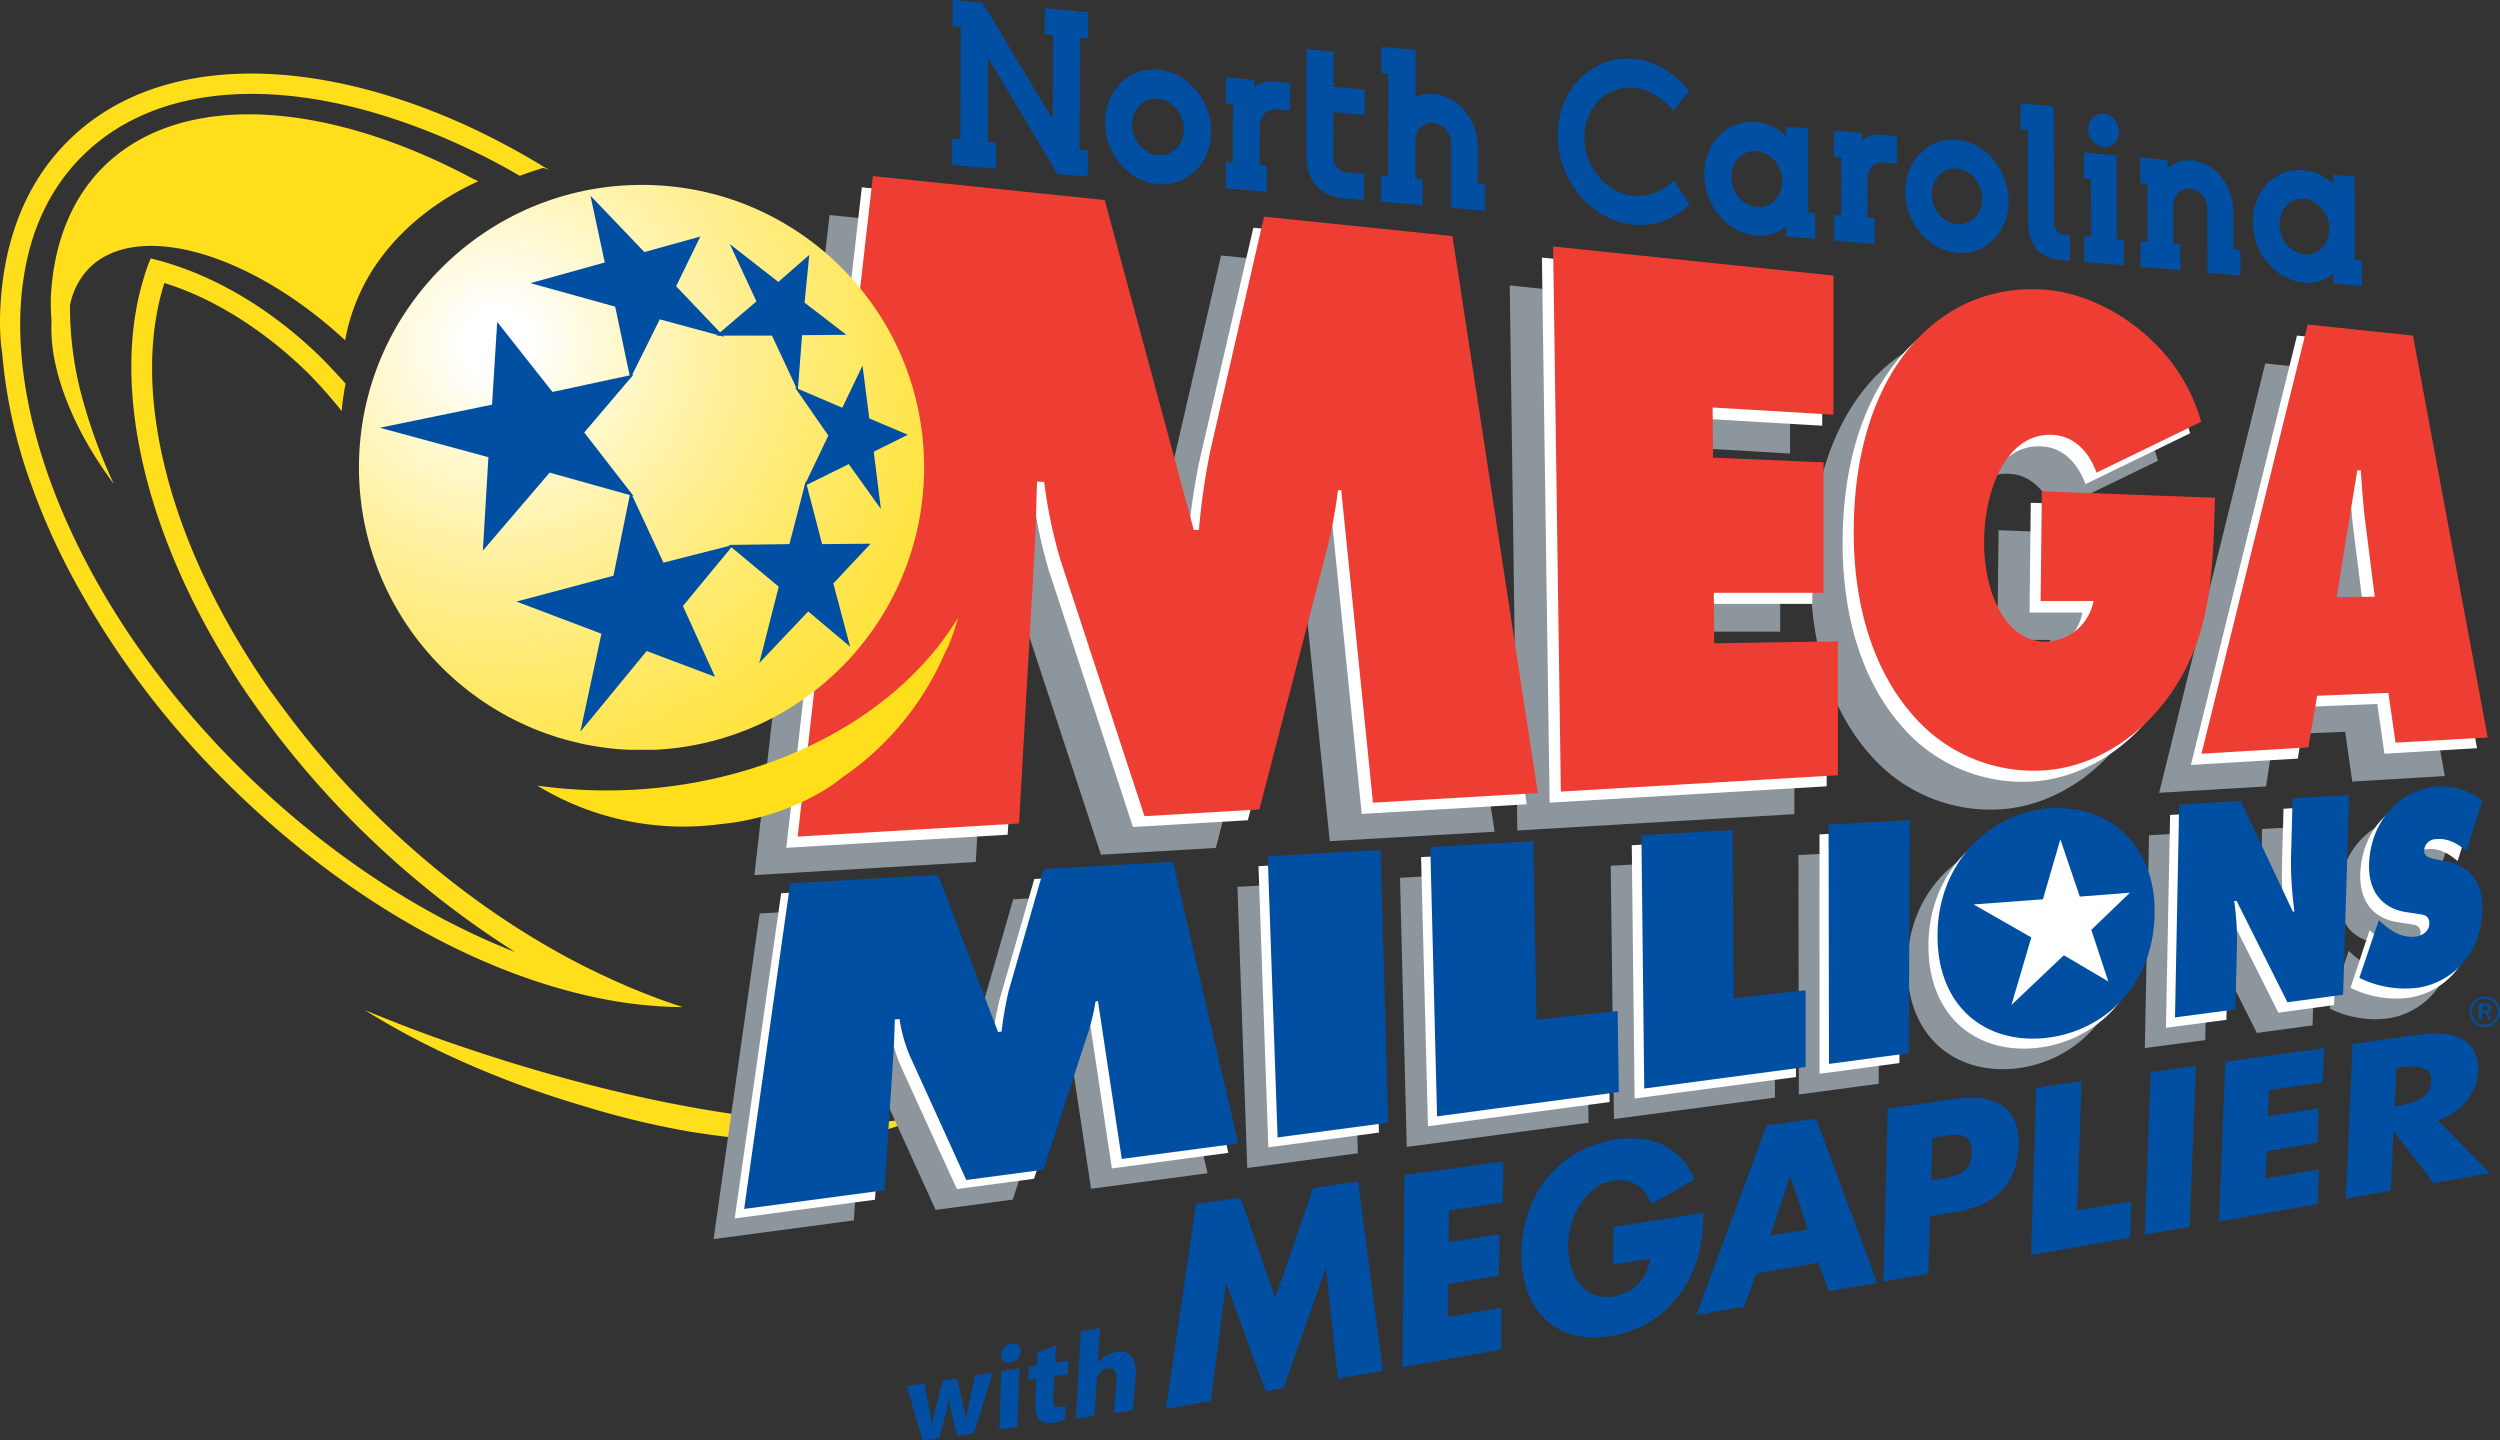 <svg xmlns="http://www.w3.org/2000/svg" xmlns:xlink="http://www.w3.org/1999/xlink" viewBox="0 0 1849.78 1065.8"><rect x="0" y="0" width="1849.78" height="1065.8" fill="#333333" stroke="none"/><defs><style>.cls-1{fill:none;}.cls-2{fill:#ffde1b;}.cls-3{fill:#8d969c;}.cls-4{fill:#fff;}.cls-5{fill:#ee3e33;}.cls-6{fill:#004fa2;}.cls-7{clip-path:url(#clip-path);}.cls-8{fill:url(#radial-gradient);}</style><clipPath id="clip-path"><path class="cls-1" d="M265.58,345.9a209.1,209.1,0,0,0,418.2,0c0-115.6-93.5-209.1-208.8-209.1h0c-115.6,0-209.4,93.5-209.4,209.1h0"/></clipPath><radialGradient id="radial-gradient" cx="1790.17" cy="526.23" r="5.71" gradientTransform="matrix(84.63, 0, 0, -84.56, -151134.1, 44752.29)" gradientUnits="userSpaceOnUse"><stop offset="0" stop-color="#fff"/><stop offset="0.05" stop-color="#fff"/><stop offset="0.11" stop-color="#fffce9"/><stop offset="0.29" stop-color="#fff3ab"/><stop offset="0.47" stop-color="#ffeb78"/><stop offset="0.63" stop-color="#ffe650"/><stop offset="0.78" stop-color="#ffe133"/><stop offset="0.91" stop-color="#ffdf21"/><stop offset="1" stop-color="#ffde1b"/></radialGradient></defs><g id="Layer_2" data-name="Layer 2"><g id="Layer_1-2" data-name="Layer 1"><path class="cls-2" d="M352.38,778c-28.8-9.4-56.2-19.7-82.4-30.6,44.4,27.9,100.6,52.9,160.6,70.6a642.72,642.72,0,0,0,80.3,19.4c10,1.5,19.1,2.9,27.6,3.8l6.5.6,2.6.3a412.68,412.68,0,0,0,50.9,2.1,220,220,0,0,0,57.1-8.2l5.6-1.8.9-.3,2.6-.9c4.4-1.8,8.8-3.5,12.9-6.2-66.4,13-190.2-4.1-325.2-48.8"/><path class="cls-3" d="M613.78,159.1l171.5,17.6,65.9,244.1H855a507.74,507.74,0,0,1,8.5-58.8l40-173,139.1,14.4,63.3,412-122,7-23.5-231.2h-2.6a368.33,368.33,0,0,1-7.9,42.7l-50.3,193.5-85,5L752.38,443a352.28,352.28,0,0,1-12.1-57.9l-5.3-.3c-.3,18.5-.9,37.6-2.1,56.2L722,637.8l-163.8,9.7Zm503.3,52.1,207.4,21.5V335.6l-89.4-5.3.3,37.1,81.8,3.5v96.5h-81.3l.3,37.4,91.5-1.5v99.1l-205,12.1-5.6-403.3m489.8,185.9c-1.5,52.9-2.4,96.8-28.5,138.5-24.1,38.5-61.5,60.9-97.9,63.2a117.79,117.79,0,0,1-97.7-41.5c-26.5-30.3-43.2-76.2-43.2-134.7,0-120.9,65.3-187.4,145-179.1,41.8,4.4,95.9,39.1,112.1,97.4l-77.4,37.6c-6.5-17.4-18.5-27.4-32.6-27.9-32.1-1.8-50.3,36.8-50.6,79.1-.3,38.5,16.8,74.4,45.6,73.8a36.65,36.65,0,0,0,35.3-30h-39.1l.9-81.2Zm90,73.5,15.3-93.8h2.6c.9,13.2,1.8,26.8,3.5,39.7l6.8,53.8Zm-14.4,73,52.7-2.1,5.3,36.8,68.5-4.1-55-297.1-77.9-8.2-78.5,317.7,79.1-4.7ZM915.58,656.2l83.5-4.7,5.6,201.8-81.8,10.9-7.3-208m120.3-6.7,76.2-4.4,2.4,132.1,60-6.5.9,60-134.5,17.9-5-199.1m155.9-8.9,67.4-3.8.9,124.4,53.2-5.9v56.8L1194.18,828l-2.4-187.4m138.9-7.9,60-3.2-.6,172.4-59.1,7.9-.3-177.1m164.4,42.7c16.8-1.5,26.5,12.4,26.5,29.4-.3,18.5-11.5,32.4-27.4,34.1s-27.4-10-27.1-28.8c.3-17.7,10.9-33.6,28-34.7m.6-54.8c-45.3,2.6-84.1,40-84.4,93.8-.3,54.4,37.4,81.8,82.4,75.9,42.9-5.9,77.4-40.6,78.2-91.2,1.1-49.9-32.7-80.8-76.2-78.5m94.4-2.6,45.6-2.6,38.5,81.8h1.5a272.44,272.44,0,0,1-2.6-38.2l.6-45.6,41.8-2.4-4.4,147.7-41.2,5.6-37.6-75h-1.5a207,207,0,0,1,2.1,30.6l-1.2,49.7-44.7,5.9Zm147.7,85.6,2.1,1.8c7.1,6.5,15.6,11.5,25,10.3,3.8-.3,10.3-3.2,10.3-9.7s-5-6.5-8.5-7.1l-7.9-1.2c-15.9-2.1-28.8-12.9-28.2-35.6,1.2-35,26.5-55.9,50.3-57.4a47.35,47.35,0,0,1,33.5,10.6l-11.8,37.1c-6.5-5.6-13.8-9.7-22.4-8.8a8.7,8.7,0,0,0-8.8,8.2c0,5.3,4.7,5.6,7.6,6.5l8.8,1.8c16.2,3.5,27.6,13.8,26.8,37.6-1.2,33.2-24.7,52.7-48.2,55.9a76,76,0,0,1-42.7-7.4ZM562.08,675.9l109.4-6.2L715.88,786l2.6-.3a255.87,255.87,0,0,1,5.3-30.3l25.9-90,95.6-5.3,48.2,208-86.2,11.5-17.6-116.8-1.8.3a145.73,145.73,0,0,1-5.3,22.4l-33.2,102.1-57.1,7.6-41.4-91a110.2,110.2,0,0,1-7.9-27.9l-3.5.3c-.3,9.1-.6,18.8-1.2,27.9l-6.5,98.5L528,916.8Z"/><path class="cls-4" d="M637.68,138.6l171.5,17.6,65.9,244.1h3.8a507.74,507.74,0,0,1,8.5-58.8l40-173,139.1,14.5,63.2,412.1-122.1,7.1L984.08,371h-2.6a422.68,422.68,0,0,1-7.9,42.4l-50.3,193.5-85,5-62.1-189.4a352.28,352.28,0,0,1-12.1-57.9h-5.2c-.3,18.5-.9,37.6-2.1,56.2l-11.2,196.8-163.8,9.7Zm503.2,52,207.4,21.5V315l-89.4-5.3.3,37.1,81.8,3.5v96.5h-81.2l.3,37.4,91.5-1.5v99.1l-205,12.1-5.7-403.3m489.8,185.9c-1.5,52.9-2.4,96.8-28.5,138.5-24.1,38.5-61.5,60.9-97.9,63.2a117.79,117.79,0,0,1-97.7-41.5c-26.5-30.3-43.2-76.2-43.2-134.7,0-120.9,65.3-187.4,145-178.8,41.8,4.4,95.9,39.1,112.1,97.4l-77.4,37.6c-6.5-17.6-18.5-27.4-32.6-27.9-32.1-1.8-50.3,36.8-50.6,79.1-.3,38.5,16.8,74.4,45.6,73.8a36.65,36.65,0,0,0,35.3-30h-39.1l.9-81.2Zm90,73.3,15-93.8h2.6c.9,13.2,1.8,26.8,3.5,39.7l6.8,53.8Zm-14.4,73.2,52.7-2.1,5.3,36.8,68.5-4.1-55-297.1-78.2-8.2L1621.08,566l79.1-4.7Z"/><path class="cls-5" d="M645.88,130.3,817.38,148l65.9,244.1h3.8a507.74,507.74,0,0,1,8.5-58.8l39.7-173,139.4,14.4,63.2,412.1-122,7.1-23.5-231.2H990a368.33,368.33,0,0,1-7.9,42.7l-50.3,193.5-85,5-62.1-189.4a352.28,352.28,0,0,1-12.1-57.9l-5.3-.3c-.6,18.5-.9,37.6-2.1,56.2L754,609.3,590.18,619Zm503.3,52.1,207.4,21.5V306.8l-89.4-5.3.3,37.1,81.8,3.5v96.5h-81.2l.3,37.4,91.5-1.5v99.1l-205,12.1-5.7-403.3m489.7,185.9c-1.5,52.9-2.4,97.1-28.5,138.5-24.1,38.5-61.5,60.9-97.9,63.2a117.79,117.79,0,0,1-97.7-41.5c-26.5-30.3-43.2-76.2-43.2-134.7,0-120.9,65.3-187.4,145-179.1,41.8,4.4,95.9,39.1,112.1,97.4l-77.4,37.6c-6.5-17.6-18.5-27.4-32.6-27.9-32.1-1.8-50.3,36.8-50.6,79.1-.3,38.5,16.8,74.4,45.6,73.8a36.65,36.65,0,0,0,35.3-30h-39.1l.9-81.2Zm90,73.5,15.3-93.8h2.6c.9,13.2,1.8,26.8,3.5,39.7l6.8,53.8Zm-14.4,73,52.7-2.1,5.3,36.8,68.2-3.8-55.3-297.4-77.9-8.2-78.6,317.6L1708,553Z"/><path class="cls-2" d="M.58,222.4c3.2-46.5,19.1-87.4,49.1-117.4,64.4-65,178-65.3,294.4-12.6a557.85,557.85,0,0,1,59.1,31.5l3.2,1.8-4.4-1.5c-5.9,1.8-11.8,3.8-17.4,5.9A470.18,470.18,0,0,0,339,106.6a469.72,469.72,0,0,0-51.8-20c-91.8-29.4-175.9-21.8-226.8,29.4-23.4,23.4-37.5,54-42.8,89a213.17,213.17,0,0,0-2.4,23.8c-2.6,57.1,14.7,123.5,50.3,190.3,8.2,15.6,17.4,30.9,27.6,46.5a646.83,646.83,0,0,0,85.3,103.5c61.8,61.2,133.2,108.2,202.7,135.3a685.58,685.58,0,0,1-198.8-191.8c-4.7-6.8-9.1-13.8-13.2-20.6-63.2-102-86.8-208.1-62.6-286.7a132,132,0,0,1,5-14.1c4.7,1.2,9.7,2.4,14.7,4.1,37.6,11.8,77.4,35.6,112.4,70.3,5.9,5.9,11.5,12.1,17.1,18.2a190.73,190.73,0,0,0-2.9,20.3,356.33,356.33,0,0,0-24.4-27.6c-33.8-33.2-71.5-56.2-106.8-67.1-24.7,78.2,1.8,187.1,70.6,290.3,4.1,6.2,8.2,12.1,12.6,17.9A659.25,659.25,0,0,0,276,600.8c53.8,53.5,115.3,96.2,176.5,123.8a487.63,487.63,0,0,0,52.7,20.6,322.65,322.65,0,0,1-58.2-5.9c-92.9-17.9-193.2-74.7-278.8-159.7A641.19,641.19,0,0,1,54.38,428.4a500.55,500.55,0,0,1-31.2-69.7,376.08,376.08,0,0,1-21.5-96.8c-2-13-2-26.3-1.1-39.5"/><path class="cls-2" d="M37.58,220.6c1.8-37.9,13.8-71.2,37.4-95.6,56.5-57.9,163.5-51.5,272.4,5.9,2.1,1.2,4.4,2.1,6.5,3.2-5,2.6-83.5,34.4-98.5,117.7-70.4-65.3-154.5-89.1-189.8-53a54.51,54.51,0,0,0-13.8,27.1,255.66,255.66,0,0,0,10,71.8A393.47,393.47,0,0,0,84.18,358c-22.4-30-37.1-60.9-43.2-88.8a122.24,122.24,0,0,1-2.9-31.2c0-2.1-.3-4.1-.3-6.2-.2-3.8-.2-7.7-.2-11.2"/><path class="cls-2" d="M465.28,584.5a373.78,373.78,0,0,1-67.7-3.2,207.74,207.74,0,0,0,135.3,28.5,185.56,185.56,0,0,0,62.7-17.4,174.28,174.28,0,0,0,20.6-11.8l4.7-3.5,1.8-1.5a213.85,213.85,0,0,0,73.5-85.9l3.2-7.1.6-1.2,1.8-3.5a190.34,190.34,0,0,0,7.1-20.9c-42.7,71-134.8,122.5-243.6,127.5"/><path class="cls-4" d="M931.18,640.9l83.5-4.7,5.6,201.8-81.8,10.9-7.3-208m120.3-6.7,76.2-4.4,2.4,132.1,60-6.5.9,60-134.4,17.9-5.1-199.1m155.9-8.8,67.4-3.8.9,124.4,53.2-5.9v56.8l-119.4,15.9-2.1-187.4m138.9-8,60-3.2-.9,172.4-59.1,7.9V617.4m164.4,42.7c16.8-1.5,26.8,12.4,26.5,29.4-.3,18.5-11.5,32.4-27.4,34.1s-27.4-10-27.1-28.8c.3-17.7,11.2-33.6,28-34.7m.6-54.7c-45.3,2.6-84.1,40-84.4,93.8-.3,54.4,37.4,81.8,82.4,75.9,43.2-5.9,77.4-40.6,78.2-91.2,1.1-50-32.7-80.9-76.2-78.5m94.4-2.4,45.6-2.6,38.5,81.8h1.2a272.44,272.44,0,0,1-2.6-38.2l1.2-45.6,41.8-2.4L1727,743.7l-41.2,5.6-37.6-75h-1.5a207,207,0,0,1,2.1,30.6l-1.5,49.7-44.7,5.9Zm147.6,85.3,2.1,1.8c7.1,6.5,15.6,11.5,25,10.3,3.8-.3,10.3-3.2,10.6-9.7s-5-6.5-8.5-7.1l-7.9-1.2c-15.9-2.1-28.8-12.9-28.2-35.6,1.2-35,26.5-55.9,50.3-57.4a47.35,47.35,0,0,1,33.5,10.6l-11.8,37.1c-6.5-5.6-13.8-9.7-22.4-8.8a8.7,8.7,0,0,0-8.8,8.2c-.3,5.3,4.7,5.6,7.6,6.5l8.8,1.8c16.2,3.5,27.6,13.8,26.5,37.6-1.2,33.2-24.7,52.7-48.2,55.9a76,76,0,0,1-42.7-7.4ZM578,660.9l109.1-6.2L731.48,771l2.6-.3a255.87,255.87,0,0,1,5.3-30.3l25.9-90,95.6-5.3,48,207.9-86.2,11.5-17.6-116.8-1.8.3a145.73,145.73,0,0,1-5.3,22.4l-32.9,101.8L708,879.8l-41.5-90.9a110.2,110.2,0,0,1-7.9-27.9l-3.5.3c-.3,9.1-.3,18.8-1.2,27.9l-6.5,98.5-103.8,13.8Z"/><path class="cls-6" d="M938,633.6l83.5-4.7,5.6,201.8-81.8,10.9-7.3-208m120.3-6.8,76.2-4.4,2.4,132.1,60-6.5.9,60-134.5,18-5-199.2m156.2-8.8,67.4-3.8.9,124.4,53.2-5.9v56.8l-119.4,15.9-2.1-187.4m138.5-7.9,60-3.2-.6,172.4-59.1,7.9-.3-177.1m259.4-14.8,45.6-2.6,38.5,81.8h1.2a272.44,272.44,0,0,1-2.6-38.2l1.2-45.6,41.8-2.4-4.4,147.7-41.2,5.6-37.6-75h-1.8a207,207,0,0,1,2.1,30.6l-1.2,49.7-44.7,5.9Zm147.7,85.6,2.1,1.8c7.1,6.5,15.6,11.5,25,10.3,3.8-.3,10.3-3.2,10.3-9.7s-5-6.5-8.5-7.1l-7.9-1.2c-15.9-2.1-28.8-12.9-28.2-35.6,1.2-35,26.5-55.9,50.3-57.4a47.35,47.35,0,0,1,33.5,10.6l-11.8,37.1c-6.5-5.6-13.8-9.7-22.4-8.8a8.7,8.7,0,0,0-8.8,8.2c-.3,5.3,4.7,5.6,7.6,6.5l8.8,1.8c16.2,3.5,27.6,13.8,26.5,37.6-1.2,33.2-24.7,52.7-48.2,55.9a76,76,0,0,1-42.7-7.4ZM584.68,653.6l109.4-6.2,44.4,116.2,2.6-.3a255.87,255.87,0,0,1,5.3-30.3l25.9-90,95.6-5.3L916.18,846,830,857.5l-17.6-116.8-1.8.3a145.73,145.73,0,0,1-5.3,22.4l-33.2,102.1L715,873.1l-41.5-91.2a110.2,110.2,0,0,1-7.9-27.9l-3.5.3c-.3,9.1-.6,18.8-1.2,27.9l-6.5,98.5-103.8,13.8ZM1518,598c-45.3,2.6-84.1,40-84.4,93.8-.3,54.7,37.4,81.8,82.4,75.9,43.2-5.9,77.4-40.6,78.2-91.2,1.2-50-32.6-80.9-76.2-78.5"/><path class="cls-4" d="M1511.58,665.4l12.9-44.4,14.4,42.4,37.1-2.9-28.6,27.5,12.6,38.2-32.9-19.4-38.8,36.8,14.7-50-42.7-24.4,51.3-3.8"/><g class="cls-7"><path class="cls-8" d="M265.58,136.8h418.2v418H265.48l.1-418Z"/></g><path class="cls-6" d="M595.28,223.9l30.9,23.8-32.7.3-3.2,41.2-19.1-40.9H530l29.7-25.3L540,180.6l35.9,28,22.9-20-3.5,35.3"/><path class="cls-6" d="M646.48,334.2l5.3,42.4L628,343.4l-33,16.3,17.9-37.4-24.7-35.6,35,15,15-31.2,5,39.1,28.5,12.1-25.2,12.5"/><path class="cls-6" d="M598,452.4l-36.2,38.2,14.4-56.5-37.1-30.9,45-.6,12.1-46.5,12.1,46.5,35.9-.3-27.6,29.4L629,478.5l-31-26.1"/><path class="cls-6" d="M445,468.9l-62.9-23.8,71.8-19.1,12.6-62.1,24.4,52.4,51.8-13.2-37.4,45.3,23.8,52.4-50.6-19.1-49.1,59.7L445,468.9"/><path class="cls-6" d="M364.08,299.4l3.8-61.2,40.9,51.8,60-12.9L432.28,320l36.5,47.1-62.1-17.4-49.4,57.7,4.1-69.1-80.3-21.8,83-17.1"/><path class="cls-6" d="M476.78,186.5l41.4-11.5-17.9,36.8,35.6,37.4-47.7-12.9-21.8,43.8-11.2-53.2-62.7-17.4,55-15.3-10.6-49.4,39.9,41.7"/><path class="cls-6" d="M885,890.7l32.9-4.4,25.6,74.1,28.2-81.5,33.2-4.7,18.2,140-33.2,5.9-8.8-81.8h-.2l-31.2,88.8-13.2,2.4-29.1-79.7h-.3l-11.2,86.8-33.2,5.9L885,890.7m187.1,5-.3,23.5,37.6-5.9-.3,30.6-37.6,6.2-.3,24.4,39.7-6.8-.3,30.9-72.9,12.9,1.5-142.1,73.2-10-.6,30.3-39.7,6m188.3,1.7c-.6,19.4-2.4,36.5-14.1,55a77.17,77.17,0,0,1-53.2,35.9c-40.3,7.4-67.9-17.4-67.4-61.2.6-45,29.4-78.2,70.9-84.1,26.5-3.5,46.8,5.9,57.4,29.4l-32.2,18.6c-4.4-12.1-14.1-19.4-27.4-17.4-22.1,3.2-33.8,27.4-34.1,48.2s11.2,41.2,33.2,37.4c14.4-2.4,25.6-12.4,27.4-27.9l-27.4,4.4.3-27.9Zm39.4,44.7-9.4,24.7-35.3,6.2,52.1-140.3,36.5-5,45.2,121.5-35.6,6.2-7.9-21.2Zm25-71.7h-.3l-14.7,43.8,27.9-4.4Zm72-50.3L1448,813c27.6-3.8,46.5,5.9,45.6,34.1-.9,29.4-17.6,45-46.8,49.7L1428,900l-1.2,42.4-33.2,5.9Zm32.1,53.2,5.6-.9c12.1-1.8,24.1-3.8,24.4-19.1.6-15.9-10.6-14.4-23.5-12.4l-5.6.9Zm108,22.4,40-6.8-.9,26.8-73.2,12.9,3.8-123.8,33.5-4.7-3.2,95.6m83.2,12-33.2,5.9,4.4-120.3,33.5-4.7-4.7,119.1m58.8-101.2-.9,19.4,37.6-5.9-.9,25.6-37.6,6.2-.9,20.3,39.7-6.8-1.2,25.6-72.9,12.9,4.7-118.2,73.2-10-1.2,25.3-39.6,5.6m163.3,61.5-41.5,7.4-29.4-38.2h-.3l-2.1,43.8-33.2,5.9,5-114.4,50-7.1c25.6-3.5,44.1,4.1,42.9,27.6-.9,15.3-11.5,30-29.7,35.9Zm-70.3-49.4,3.2-.6c10.9-1.8,23.2-5.3,23.8-17.6s-11.8-12.1-22.6-10.6l-3.2.6Z"/><path class="cls-6" d="M1838.58,737.4a11.2,11.2,0,1,0,11.2,11.2A11,11,0,0,0,1838.58,737.4Zm0,20.9a9.7,9.7,0,1,1,9.7-9.7A9.77,9.77,0,0,1,1838.58,758.3Z"/><path class="cls-6" d="M1843.28,745.9a3.41,3.41,0,0,0-.9-2.4,4.17,4.17,0,0,0-3.2-.9h-5v11.5h2.1v-4.7h2.9l1.8,4.7h2.1l-2.1-5A2.91,2.91,0,0,0,1843.28,745.9Zm-2.6,1.2a4.26,4.26,0,0,1-1.8.6h-2.6v-3.5h2.6c.6,0,1.2,0,1.5.6a2.27,2.27,0,0,1,.6,1.2C1841.28,746.2,1841,746.8,1840.68,747.1Z"/><path class="cls-6" d="M704.48,102.5l6.1.5.3-83.1-6.1-.5.1-19.4L727,2l51.9,86.4.2-62.4-6.1-.5.1-19.4L805.28,9l-.1,19.4-6.1-.5-.3,82.9,6.1.5-.1,19.4-22.3-1.9-51.4-86-.2,62.1,6.1.5-.1,19.5-32.5-2.8Z"/><path class="cls-6" d="M896.18,97.3c-.1,23.3-17.7,40.9-39.4,39s-39.3-22.5-39.2-45.8,17.8-40.9,39.4-39S896.18,74,896.18,97.3Zm-58.5-5c0,11.5,8.5,21.6,19.1,22.5S876,107.1,876,95.6s-8.5-21.4-19.1-22.4S837.78,80.7,837.68,92.3Z"/><path class="cls-6" d="M954.58,61.4V81.7l-9.4-.8c-7.3-.6-13.1,4.4-13.1,12.3l-.1,28.9,5.3.5V142l-30.4-2.7V119.9l5.3.5.1-43.3-5.3-.5V57.2l21.1,1.9v5.7c4.3-4.1,9.7-4.9,15.5-4.4Z"/><path class="cls-6" d="M1009.08,148.1l-13-1.1c-19.5-1.7-29.5-12.7-29.5-32.6l.1-78,20,1.8v26l23.1,2V85l-23.1-2-.1,33.3c0,5.9,4.1,10.8,9.8,11.3l12.7,1.1Z"/><path class="cls-6" d="M1093.38,108.1v28l5.3.5v19.3l-25-2.2V106.4c0-7.9-6-14.9-13.3-15.6s-13.1,5.4-13.1,13.3v28l5.3.5v19.3l-30.7-2.6V130l5.3.5.1-76L1022,54V34.7l25.4,2.2V72.1a23.79,23.79,0,0,1,13.1-2.6C1078.58,71,1093.38,88.3,1093.38,108.1Z"/><path class="cls-6" d="M1209.18,166.3c-31.2-2.7-56.6-32.5-56.6-66.3s25.4-59.1,56.2-56.4c15.7,1.4,29.5,9.8,41.1,23.7l-11.6,14.6c-8.5-9.4-18-15.9-29.3-16.9-20.2-1.8-36.7,14.7-36.7,36.7s16.5,41.4,36.8,43.2c10.9.9,21.3-3.4,29.3-11.5l11.7,17.6A50.26,50.26,0,0,1,1209.18,166.3Z"/><path class="cls-6" d="M1343.08,157.6v19.2l-21.3-1.8v-7.7a29,29,0,0,1-22.2,7c-21.4-1.8-38.6-22.2-38.6-45.5,0-23.1,17-40.4,38.8-38.4a35.15,35.15,0,0,1,21.9,10.4V93.6l16.1,1.4.1,62.1Zm-24.4-23.7c0-11.4-8.4-21.2-18.8-22.1s-18.8,7.5-18.8,18.9c0,11.6,8.4,21.6,18.8,22.5S1318.78,145.5,1318.68,133.9Z"/><path class="cls-6" d="M1403.58,100.9V121l-9.2-.8c-7.1-.6-12.8,4.4-12.7,12.2l.1,28.6,5.2.4v19.2l-29.8-2.6V158.8l5.2.5-.1-42.9-5.2-.5V96.7l20.7,1.8v5.7c4.1-4,9.5-4.8,15.1-4.4Z"/><path class="cls-6" d="M1486.18,148.6c.1,23-17,40.4-38.1,38.5s-38.3-22.1-38.4-45.2,17.1-40.4,38.2-38.5S1486.18,125.6,1486.18,148.6Zm-56.8-4.9c0,11.4,8.4,21.3,18.7,22.2s18.6-7.6,18.6-19-8.3-21.2-18.7-22.1S1429.28,132.3,1429.38,143.7Z"/><path class="cls-6" d="M1495,76.5l24.5,2.2.3,85.5c0,5.8,3.4,9,7.3,9.4l4.4.4.1,19.1-5.3-.5c-17.4-1.5-25.7-10.6-25.8-30.1l-.2-66.4-5.2-.5Z"/><path class="cls-6" d="M1542.08,174.8l5.2.4-.2-42.7-5.2-.5-.1-19.1L1566,115l.2,61.8,5.2.4.1,19.1-29.3-2.5Zm3-79.6c0-6.3,5.4-11.6,11.2-11.1,6.9.6,11.5,6.8,11.5,13.1,0,7.4-4.5,12-11.4,11.4C1550.58,108.1,1545.08,102.6,1545.08,95.2Z"/><path class="cls-6" d="M1657.68,184.8l.1,19.1-24.4-2.1-.2-47.2c0-7.6-5.6-14.4-12.5-15-7.1-.6-12.8,5.2-12.7,12.8l.1,28.1,5.1.4.1,19.1-29.4-2.5-.1-19.1,5.2.4-.2-42.7-5.2-.5-.1-19.1,20.4,2v6a22.65,22.65,0,0,1,17.8-5.7c17.2,1.5,30.6,18.3,30.7,37.5l.1,28.1Z"/><path class="cls-6" d="M1747.48,192.6l.1,19-20.9-1.8v-7.6a28.31,28.31,0,0,1-21.8,7c-21-1.8-37.9-22-38-45.1-.1-22.9,16.5-40,37.9-38.1a34.8,34.8,0,0,1,21.5,10.3v-7.1l15.8,1.4.3,61.5Zm-24-23.5c-.1-11.3-8.3-21-18.5-21.9s-18.4,7.4-18.4,18.7c.1,11.5,8.3,21.4,18.6,22.3S1723.58,180.5,1723.48,169.1Z"/><path class="cls-6" d="M684,1023.5l3.2,16.9c.8,4.3,1.6,8.8,2.3,13.5h.2c.9-4.9,2.1-9.9,3.2-14.2l4.7-18.3,10.4-1.6,3.9,16.5c1,4.6,2.1,9.2,2.8,14h.2c.7-4.9,1.7-9.9,2.7-14.9l4-17.7,13.1-2-14.2,44.8-12.2,1.7-3.7-14.2c-1-4-1.7-7.7-2.5-12.8h-.2a113.8,113.8,0,0,1-2.9,13.6l-4.3,15.3-12,1.7-11.8-40.2Z"/><path class="cls-6" d="M755.28,1000a8.7,8.7,0,0,1-7.6,8.1c-4.3.7-7-1.9-6.8-5.8a8.45,8.45,0,0,1,7.4-8.2C752.68,993.5,755.38,996,755.28,1000Zm-15.8,57.6,1.4-43.1,13.5-2.1-1.7,43.3Z"/><path class="cls-6" d="M781.28,995.5l-.6,12.8,9.9-1.6-.6,10.2-9.9,1.5-.8,15.9c-.3,5.2.9,7.4,5,6.8a23.42,23.42,0,0,0,4.1-.9l-.5,10.1a27.82,27.82,0,0,1-8.9,2.4c-4.3.6-7.9-.3-9.9-2.2-2.4-2.2-3.4-6.1-3.1-12.2l.8-17.8-5.8.9.4-10.1,5.8-.9.4-9.7Z"/><path class="cls-6" d="M799.78,985.1l14.1-2.3-1.7,25.9h.2a22.21,22.21,0,0,1,5.9-5.5,19.57,19.57,0,0,1,7.5-2.9c9.1-1.4,15.5,3.7,14.5,17.3l-2,25.9-13.9,2,1.7-24.2c.4-5.8-1.3-9.6-6.6-8.8a9.77,9.77,0,0,0-7.3,5.9,12.26,12.26,0,0,0-.7,3.2l-1.7,26-13.7,2Z"/></g></g></svg>
